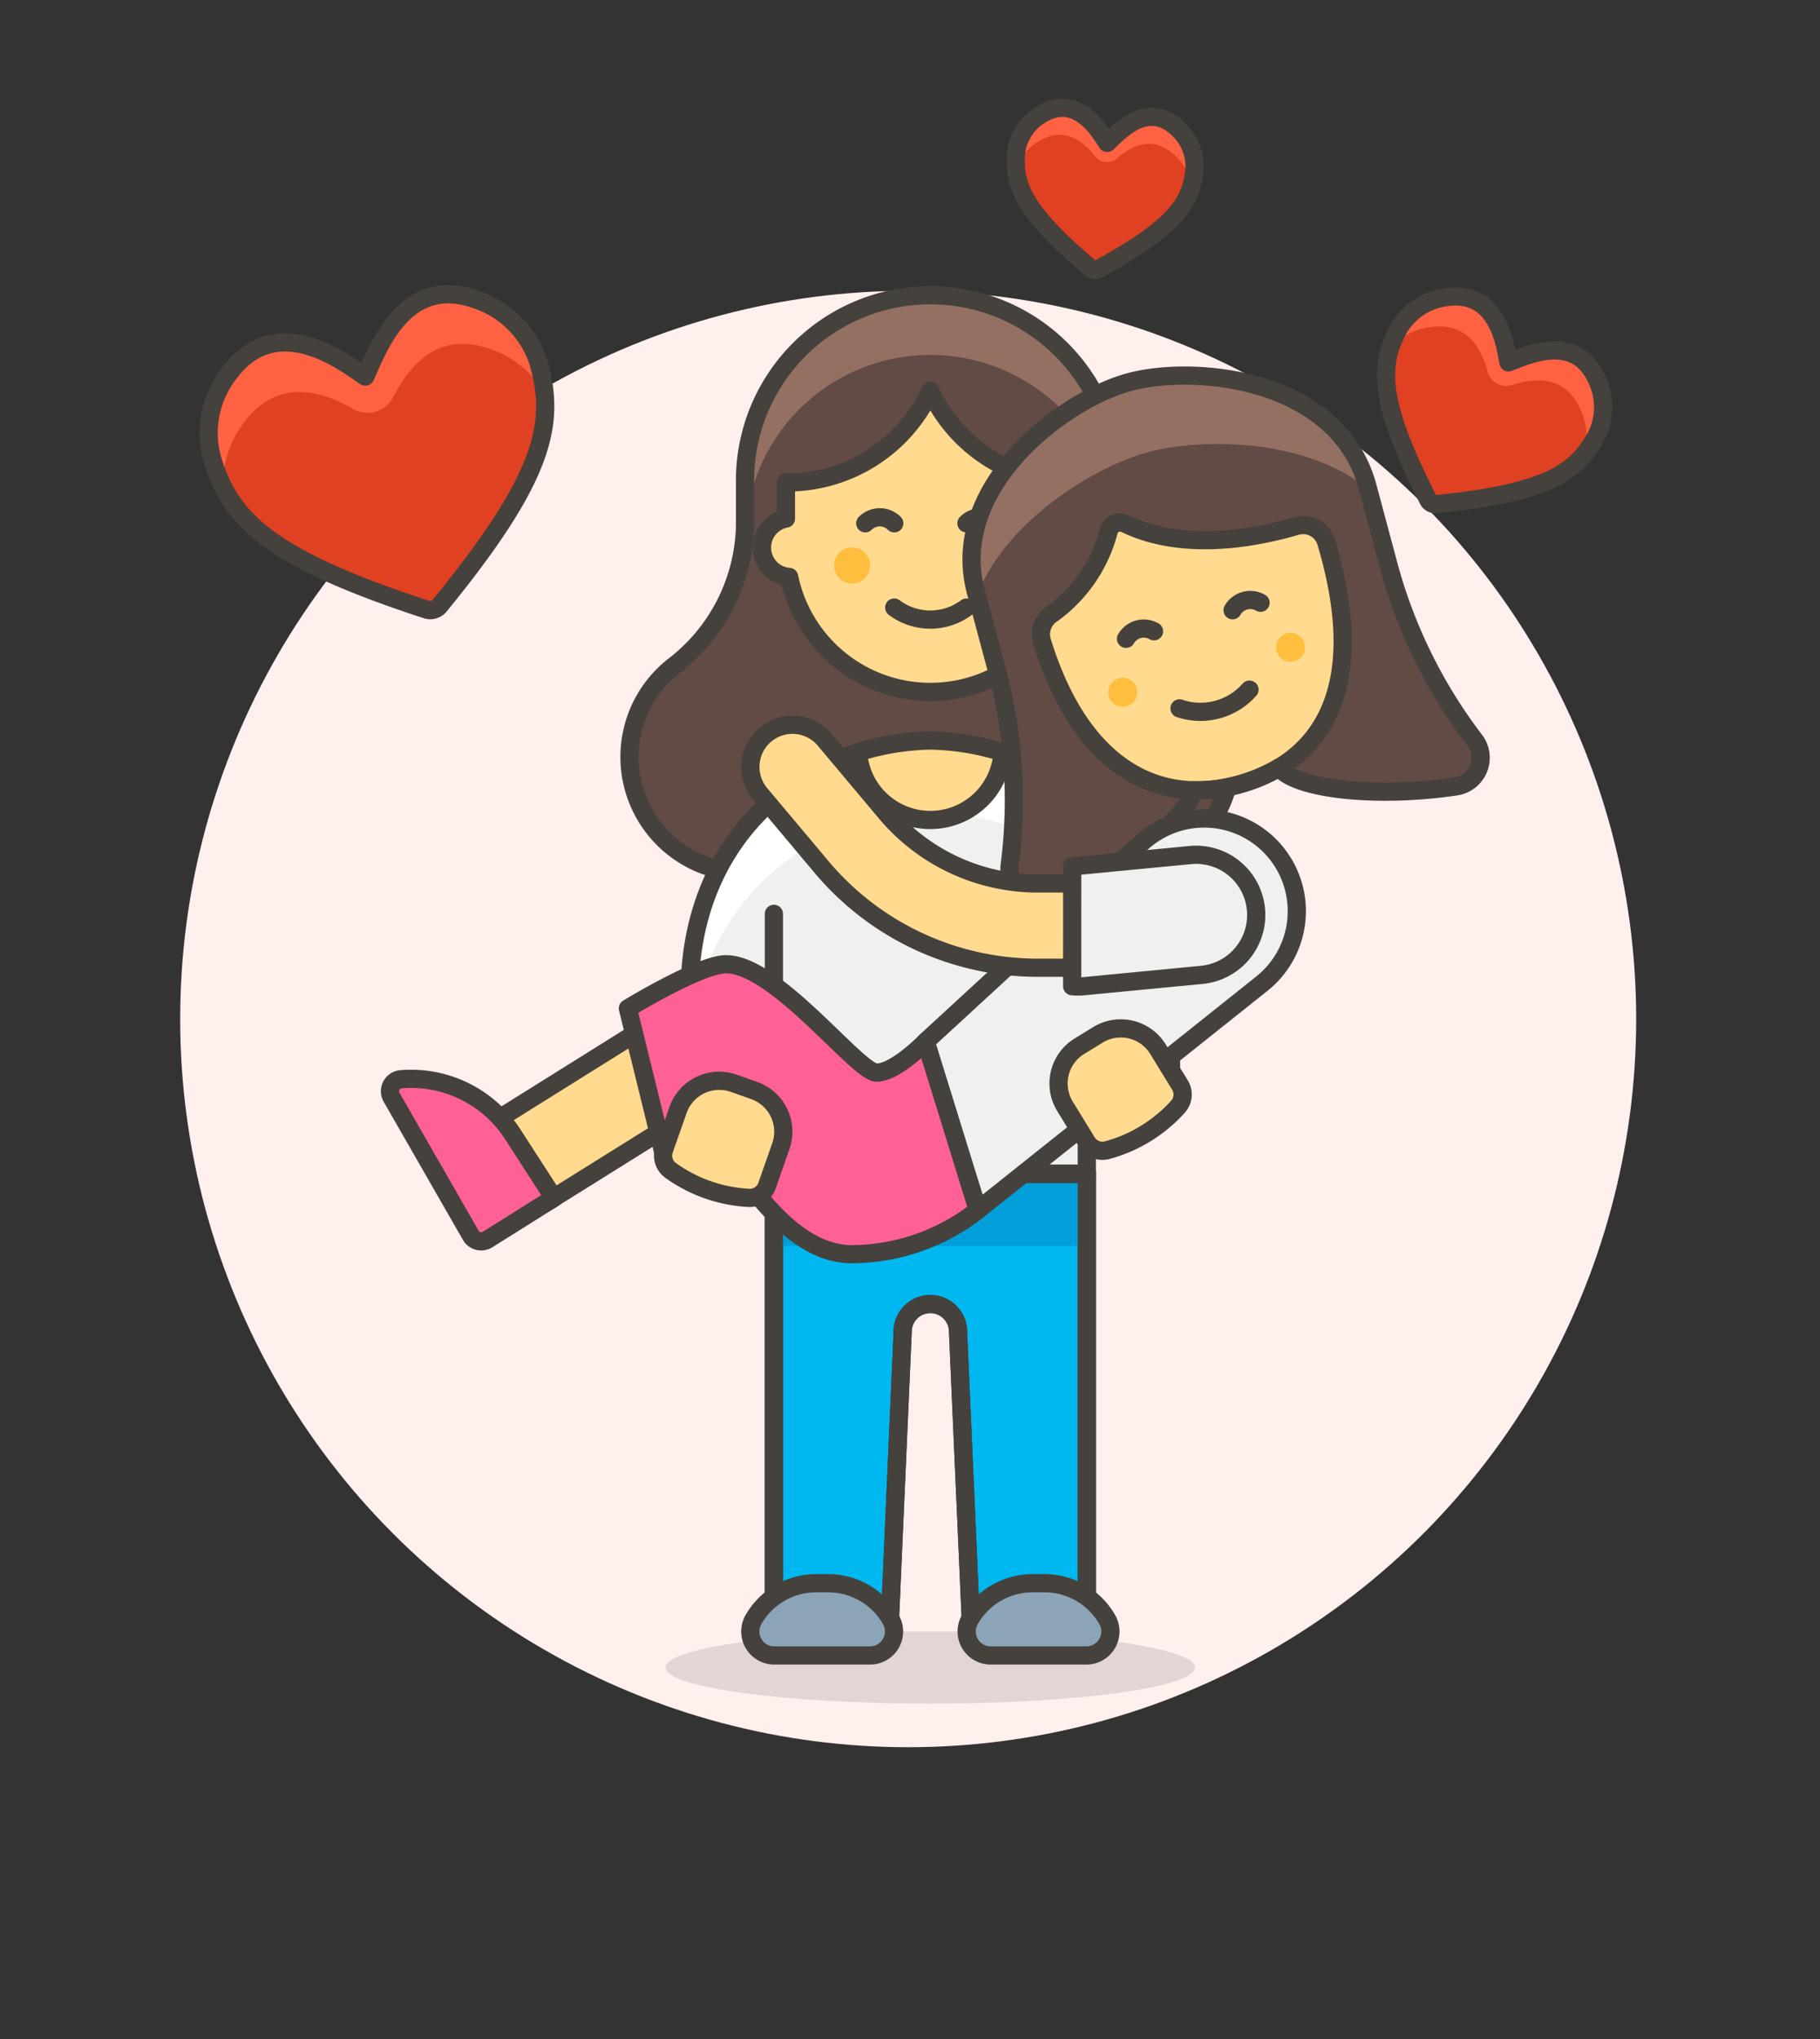 <svg id="Multicolor" xmlns="http://www.w3.org/2000/svg" viewBox="0 0 100 112"><rect x="0" y="0" width="100" height="112" fill="#333333" stroke="none"/><defs><style>.cls-1{fill:#fff0ed;}.cls-2{fill:#e04122;}.cls-3{fill:#ff6242;}.cls-4{fill:none;}.cls-11,.cls-14,.cls-15,.cls-16,.cls-17,.cls-4,.cls-7{stroke:#45413c;stroke-linecap:round;stroke-linejoin:round;}.cls-5{fill:#614b44;}.cls-6{fill:#947063;}.cls-7{fill:#ffda8f;}.cls-8{fill:#ffbe3d;}.cls-9{fill:#45413c;opacity:0.15;}.cls-10,.cls-17{fill:#f0f0f0;}.cls-11{fill:#00b8f0;}.cls-12{fill:#009fd9;}.cls-13{fill:#fff;}.cls-14{fill:#8ca4b8;}.cls-15{fill:#a6e8f0;}.cls-16{fill:#ff6196;}</style></defs><title>54- couple-lesbian-love-hold-in-arms</title><g id="Background"><g id="New_Symbol_25-13" data-name="New Symbol 25"><circle class="cls-1" cx="49.9" cy="55.973" r="40"/></g></g><g id="Scene"><path class="cls-2" d="M23.439,33.483a.658.658,0,0,0,.715-.21c5.774-7.074,6.413-10.024,5.414-13.414h0a5.367,5.367,0,0,0-3.322-3.375h0c-4.055-1.51-5.5,2.766-6.175,4.2-.94-.593-4.778-3.783-7.466-.2h0a5.361,5.361,0,0,0-.973,4.635h0C12.623,28.516,14.758,30.652,23.439,33.483Z"/><path class="cls-3" d="M13.4,23.209c1.9-2.539,4.384-1.68,6-.752a1.574,1.574,0,0,0,2.19-.622c.89-1.718,2.463-3.741,5.447-2.63a5.6,5.6,0,0,1,2.865,2.344,9.259,9.259,0,0,0-.341-1.69,5.366,5.366,0,0,0-3.323-3.375c-4.054-1.51-5.5,2.766-6.174,4.2-.94-.593-4.778-3.783-7.466-.2a5.361,5.361,0,0,0-.973,4.635,9.4,9.4,0,0,0,.626,1.607A5.6,5.6,0,0,1,13.4,23.209Z"/><path class="cls-4" d="M23.439,33.483a.658.658,0,0,0,.715-.21c5.774-7.074,6.413-10.024,5.414-13.414h0a5.367,5.367,0,0,0-3.322-3.375h0c-4.055-1.51-5.5,2.766-6.175,4.2-.94-.593-4.778-3.783-7.466-.2h0a5.361,5.361,0,0,0-.973,4.635h0C12.623,28.516,14.758,30.652,23.439,33.483Z"/><path class="cls-2" d="M78.475,27.457a.437.437,0,0,0,.432.236c6.005-.608,7.682-1.688,8.8-3.739h0a3.544,3.544,0,0,0,.024-3.129h0c-1.189-2.6-3.865-1.281-4.849-.923-.162-.716-.465-4-3.4-3.581h0a3.544,3.544,0,0,0-2.621,1.712h0C75.742,20.081,75.741,22.077,78.475,27.457Z"/><path class="cls-3" d="M78.586,17.966c2.077-.3,2.835,1.263,3.158,2.454a1.04,1.04,0,0,0,1.314.733c1.219-.388,2.9-.6,3.774,1.316a3.7,3.7,0,0,1,.244,2.435,6.243,6.243,0,0,0,.631-.95,3.546,3.546,0,0,0,.024-3.13c-1.189-2.6-3.865-1.28-4.849-.921-.162-.717-.465-4-3.4-3.582a3.544,3.544,0,0,0-2.621,1.712,6.222,6.222,0,0,0-.459,1.043A3.708,3.708,0,0,1,78.586,17.966Z"/><path class="cls-4" d="M78.475,27.457a.437.437,0,0,0,.432.236c6.005-.608,7.682-1.688,8.8-3.739h0a3.544,3.544,0,0,0,.024-3.129h0c-1.189-2.6-3.865-1.281-4.849-.923-.162-.716-.465-4-3.4-3.581h0a3.544,3.544,0,0,0-2.621,1.712h0C75.742,20.081,75.741,22.077,78.475,27.457Z"/><path class="cls-2" d="M59.938,14.749a.345.345,0,0,0,.39.04c4.219-2.3,5.116-3.611,5.3-5.461h0a2.823,2.823,0,0,0-.949-2.3h0c-1.676-1.542-3.231.254-3.843.821-.34-.476-1.577-2.793-3.6-1.58h0a2.825,2.825,0,0,0-1.4,2.066h0C55.655,10.181,56.27,11.645,59.938,14.749Z"/><path class="cls-3" d="M57.089,7.75c1.432-.859,2.47.052,3.075.826a.827.827,0,0,0,1.19.132c.775-.661,1.943-1.334,3.177-.2a2.947,2.947,0,0,1,.93,1.711,4.875,4.875,0,0,0,.17-.891,2.823,2.823,0,0,0-.949-2.3c-1.676-1.542-3.231.254-3.843.821-.34-.476-1.577-2.793-3.6-1.58a2.825,2.825,0,0,0-1.4,2.066,4.925,4.925,0,0,0-.014.907A2.948,2.948,0,0,1,57.089,7.75Z"/><path class="cls-4" d="M59.938,14.749a.345.345,0,0,0,.39.04c4.219-2.3,5.116-3.611,5.3-5.461h0a2.823,2.823,0,0,0-.949-2.3h0c-1.676-1.542-3.231.254-3.843.821-.34-.476-1.577-2.793-3.6-1.58h0a2.825,2.825,0,0,0-1.4,2.066h0C55.655,10.181,56.27,11.645,59.938,14.749Z"/><path class="cls-5" d="M65.272,36.619A9.987,9.987,0,0,1,61.3,28.892V26.5a10.183,10.183,0,1,0-20.365,0v2.4a9.987,9.987,0,0,1-3.971,7.727,6.348,6.348,0,0,0,3.971,11.3H61.3a6.348,6.348,0,0,0,3.971-11.3Z"/><path class="cls-6" d="M40.944,29.406a10.178,10.178,0,0,1,20.349,0h.023c-.009-.17-.015-.342-.015-.514V26.5a10.183,10.183,0,1,0-20.365,0v2.4c0,.172-.006.344-.016.514Z"/><path class="cls-4" d="M65.272,36.619A9.987,9.987,0,0,1,61.3,28.892V26.5a10.183,10.183,0,1,0-20.365,0v2.4a9.987,9.987,0,0,1-3.971,7.727,6.348,6.348,0,0,0,3.971,11.3H61.3a6.348,6.348,0,0,0,3.971-11.3Z"/><path class="cls-7" d="M59.053,28.481V26.5a8.654,8.654,0,0,1-7.935-5.024A8.653,8.653,0,0,1,43.183,26.5v1.986a1.62,1.62,0,0,0,.177,3.206,7.923,7.923,0,0,0,15.516,0,1.62,1.62,0,0,0,.177-3.206Z"/><circle class="cls-8" cx="46.82" cy="31.059" r="0.992"/><circle class="cls-8" cx="55.416" cy="31.059" r="0.992"/><path class="cls-4" d="M53.1,33.373a3.307,3.307,0,0,1-3.967,0"/><path class="cls-4" d="M54.693,28.744a1.126,1.126,0,0,0-1.591,0"/><path class="cls-4" d="M47.543,28.744a1.127,1.127,0,0,1,1.592,0"/><ellipse class="cls-9" cx="51.118" cy="91.594" rx="14.548" ry="1.984"/><path class="cls-10" d="M51.118,40.677c-6.823.133-13.225,5.149-13.225,13.887h4.629v9.918H59.715V54.564h4.628C64.343,45.826,57.941,40.81,51.118,40.677Z"/><path class="cls-11" d="M42.522,64.482V89.61H48.87l.724-16.4a1.525,1.525,0,1,1,3.048,0l.725,16.4h6.348V64.482Z"/><rect class="cls-12" x="42.522" y="64.482" width="17.193" height="3.968"/><path class="cls-4" d="M42.522,64.482V89.61H48.87l.724-16.4a1.525,1.525,0,1,1,3.048,0l.725,16.4h6.348V64.482Z"/><path class="cls-7" d="M62.029,61.176h0a2.314,2.314,0,0,1-2.314-2.314v-4.3h4.628v4.3A2.314,2.314,0,0,1,62.029,61.176Z"/><path class="cls-7" d="M40.207,65.144h0a2.314,2.314,0,0,1-2.314-2.315V54.564h4.629v8.265A2.314,2.314,0,0,1,40.207,65.144Z"/><path class="cls-13" d="M51.118,44.645a13.152,13.152,0,0,1,12.741,9.919h.484c0-8.738-6.4-13.754-13.225-13.887-6.823.133-13.225,5.149-13.225,13.887h.484A13.153,13.153,0,0,1,51.118,44.645Z"/><path class="cls-4" d="M51.118,40.677c-6.823.133-13.225,5.149-13.225,13.887h4.629v9.918H59.715V54.564h4.628C64.343,45.826,57.941,40.81,51.118,40.677Z"/><line class="cls-4" x1="59.715" y1="54.563" x2="59.715" y2="50.196"/><line class="cls-4" x1="42.522" y1="54.563" x2="42.522" y2="50.196"/><path class="cls-7" d="M47.151,41.326v.012a3.977,3.977,0,0,0,7.935,0v-.012a14.057,14.057,0,0,0-3.967-.649A14.057,14.057,0,0,0,47.151,41.326Z"/><path class="cls-14" d="M42.556,90.933a1.318,1.318,0,0,1-1.186-1.918,3.966,3.966,0,0,1,3.474-2.05h.661a3.969,3.969,0,0,1,3.474,2.05,1.319,1.319,0,0,1-1.187,1.918Z"/><path class="cls-14" d="M54.444,90.933a1.318,1.318,0,0,1-1.186-1.918,3.966,3.966,0,0,1,3.474-2.05h.661a3.968,3.968,0,0,1,3.474,2.05,1.319,1.319,0,0,1-1.187,1.918Z"/><path class="cls-5" d="M81.027,40.657A27.752,27.752,0,0,1,76.283,31l-1.142-4.261c-1.594-5.948-9.424-6.733-13.075-5.755S52.078,26.753,53.62,32.51l1.142,4.26A27.754,27.754,0,0,1,55.48,47.5a1.589,1.589,0,0,0,2.171,1.683c4.216-1.667,7.751-4.326,7.9-5.776a8.45,8.45,0,0,0,2.447-.3,8.935,8.935,0,0,0,2.283-.948c.879,1.172,5.249,1.7,9.712,1.038A1.59,1.59,0,0,0,81.027,40.657Z"/><path class="cls-6" d="M63.1,24.831c3.09-.828,8.82-.684,12.083,2.057l-.038-.145c-1.594-5.948-9.424-6.733-13.075-5.755S52.078,26.754,53.62,32.51l.06.223C55.144,28.76,60.005,25.659,63.1,24.831Z"/><path class="cls-7" d="M71.255,28.886c-3.681,1.073-7.006,1.065-9.45-.128a.645.645,0,0,0-.9.467,8.108,8.108,0,0,1-3.195,4.562,1.342,1.342,0,0,0-.464,1.426c2.186,7.1,6.5,9.035,10.749,7.9,4.442-1.191,7.329-5.062,4.883-13.3A1.326,1.326,0,0,0,71.255,28.886Z"/><circle class="cls-8" cx="61.688" cy="38.024" r="0.796"/><circle class="cls-8" cx="70.911" cy="35.553" r="0.796"/><path class="cls-4" d="M64.809,38.911a3.586,3.586,0,0,0,3.843-1.03"/><path class="cls-15" d="M69.261,33.108a1.125,1.125,0,0,0-1.537.412"/><path class="cls-15" d="M63.407,34.677a1.125,1.125,0,0,0-1.537.412"/><path class="cls-4" d="M81.027,40.657A27.752,27.752,0,0,1,76.283,31l-1.142-4.261c-1.594-5.948-9.424-6.733-13.075-5.755S52.078,26.753,53.62,32.51l1.142,4.26A27.754,27.754,0,0,1,55.48,47.5a1.589,1.589,0,0,0,2.171,1.683c4.216-1.667,7.751-4.326,7.9-5.776a8.45,8.45,0,0,0,2.447-.3,8.935,8.935,0,0,0,2.283-.948c.879,1.172,5.249,1.7,9.712,1.038A1.59,1.59,0,0,0,81.027,40.657Z"/><path class="cls-7" d="M28.606,66.466a2.645,2.645,0,0,1-1.4-4.888l10.58-6.613a2.649,2.649,0,0,1,3.123.235l5.863,5.025a2.637,2.637,0,0,0,3.414.025L62.618,49.887A2.644,2.644,0,1,1,66,53.95L53.568,64.313a7.908,7.908,0,0,1-10.243-.071l-4.387-3.761L30,66.064A2.62,2.62,0,0,1,28.606,66.466Z"/><path class="cls-16" d="M34.5,55.39l2.072,8.431a3.544,3.544,0,0,1,2.314-.992c1.355,0,3.78,6.062,7.935,6.062a11.257,11.257,0,0,0,6.911-2.425l-2.866-9.258s-1.653,1.709-2.7,1.709-5.518-5.952-8.274-5.952C38.466,52.965,34.5,55.39,34.5,55.39Z"/><path class="cls-17" d="M50.865,57.208,62.723,46.3a5.089,5.089,0,1,1,6.619,7.724L53.731,66.466Z"/><path class="cls-7" d="M64.343,50.841a2.314,2.314,0,0,1-2.314,2.315h-5a15.506,15.506,0,0,1-11.9-5.546L41.8,43.646a2.314,2.314,0,1,1,3.544-2.975l3.327,3.962a10.892,10.892,0,0,0,8.356,3.894h5A2.314,2.314,0,0,1,64.343,50.841Z"/><path class="cls-17" d="M58.913,47.591l6.445-.62a3.306,3.306,0,1,1,.634,6.581l-6.445.62a3.3,3.3,0,0,1-.636,0Z"/><path class="cls-16" d="M30.431,65.8l-2.266-3.506a6.64,6.64,0,0,0-6.132-3.012.661.661,0,0,0-.518.988l4.352,7.584a.66.66,0,0,0,.925.231Z"/><path class="cls-7" d="M36.849,64.291a1,1,0,0,1-.36-1.14l.764-2.178A2.4,2.4,0,0,1,40.306,59.5l1.131.4a2.4,2.4,0,0,1,1.469,3.053l-.764,2.179a1,1,0,0,1-.992.666A8.064,8.064,0,0,1,36.849,64.291Z"/><path class="cls-7" d="M60.835,63.178a1,1,0,0,1-1.112-.441L58.516,60.77a2.4,2.4,0,0,1,.789-3.3l1.021-.627a2.4,2.4,0,0,1,3.3.789l1.208,1.968a1,1,0,0,1-.11,1.19A8.068,8.068,0,0,1,60.835,63.178Z"/></g></svg>